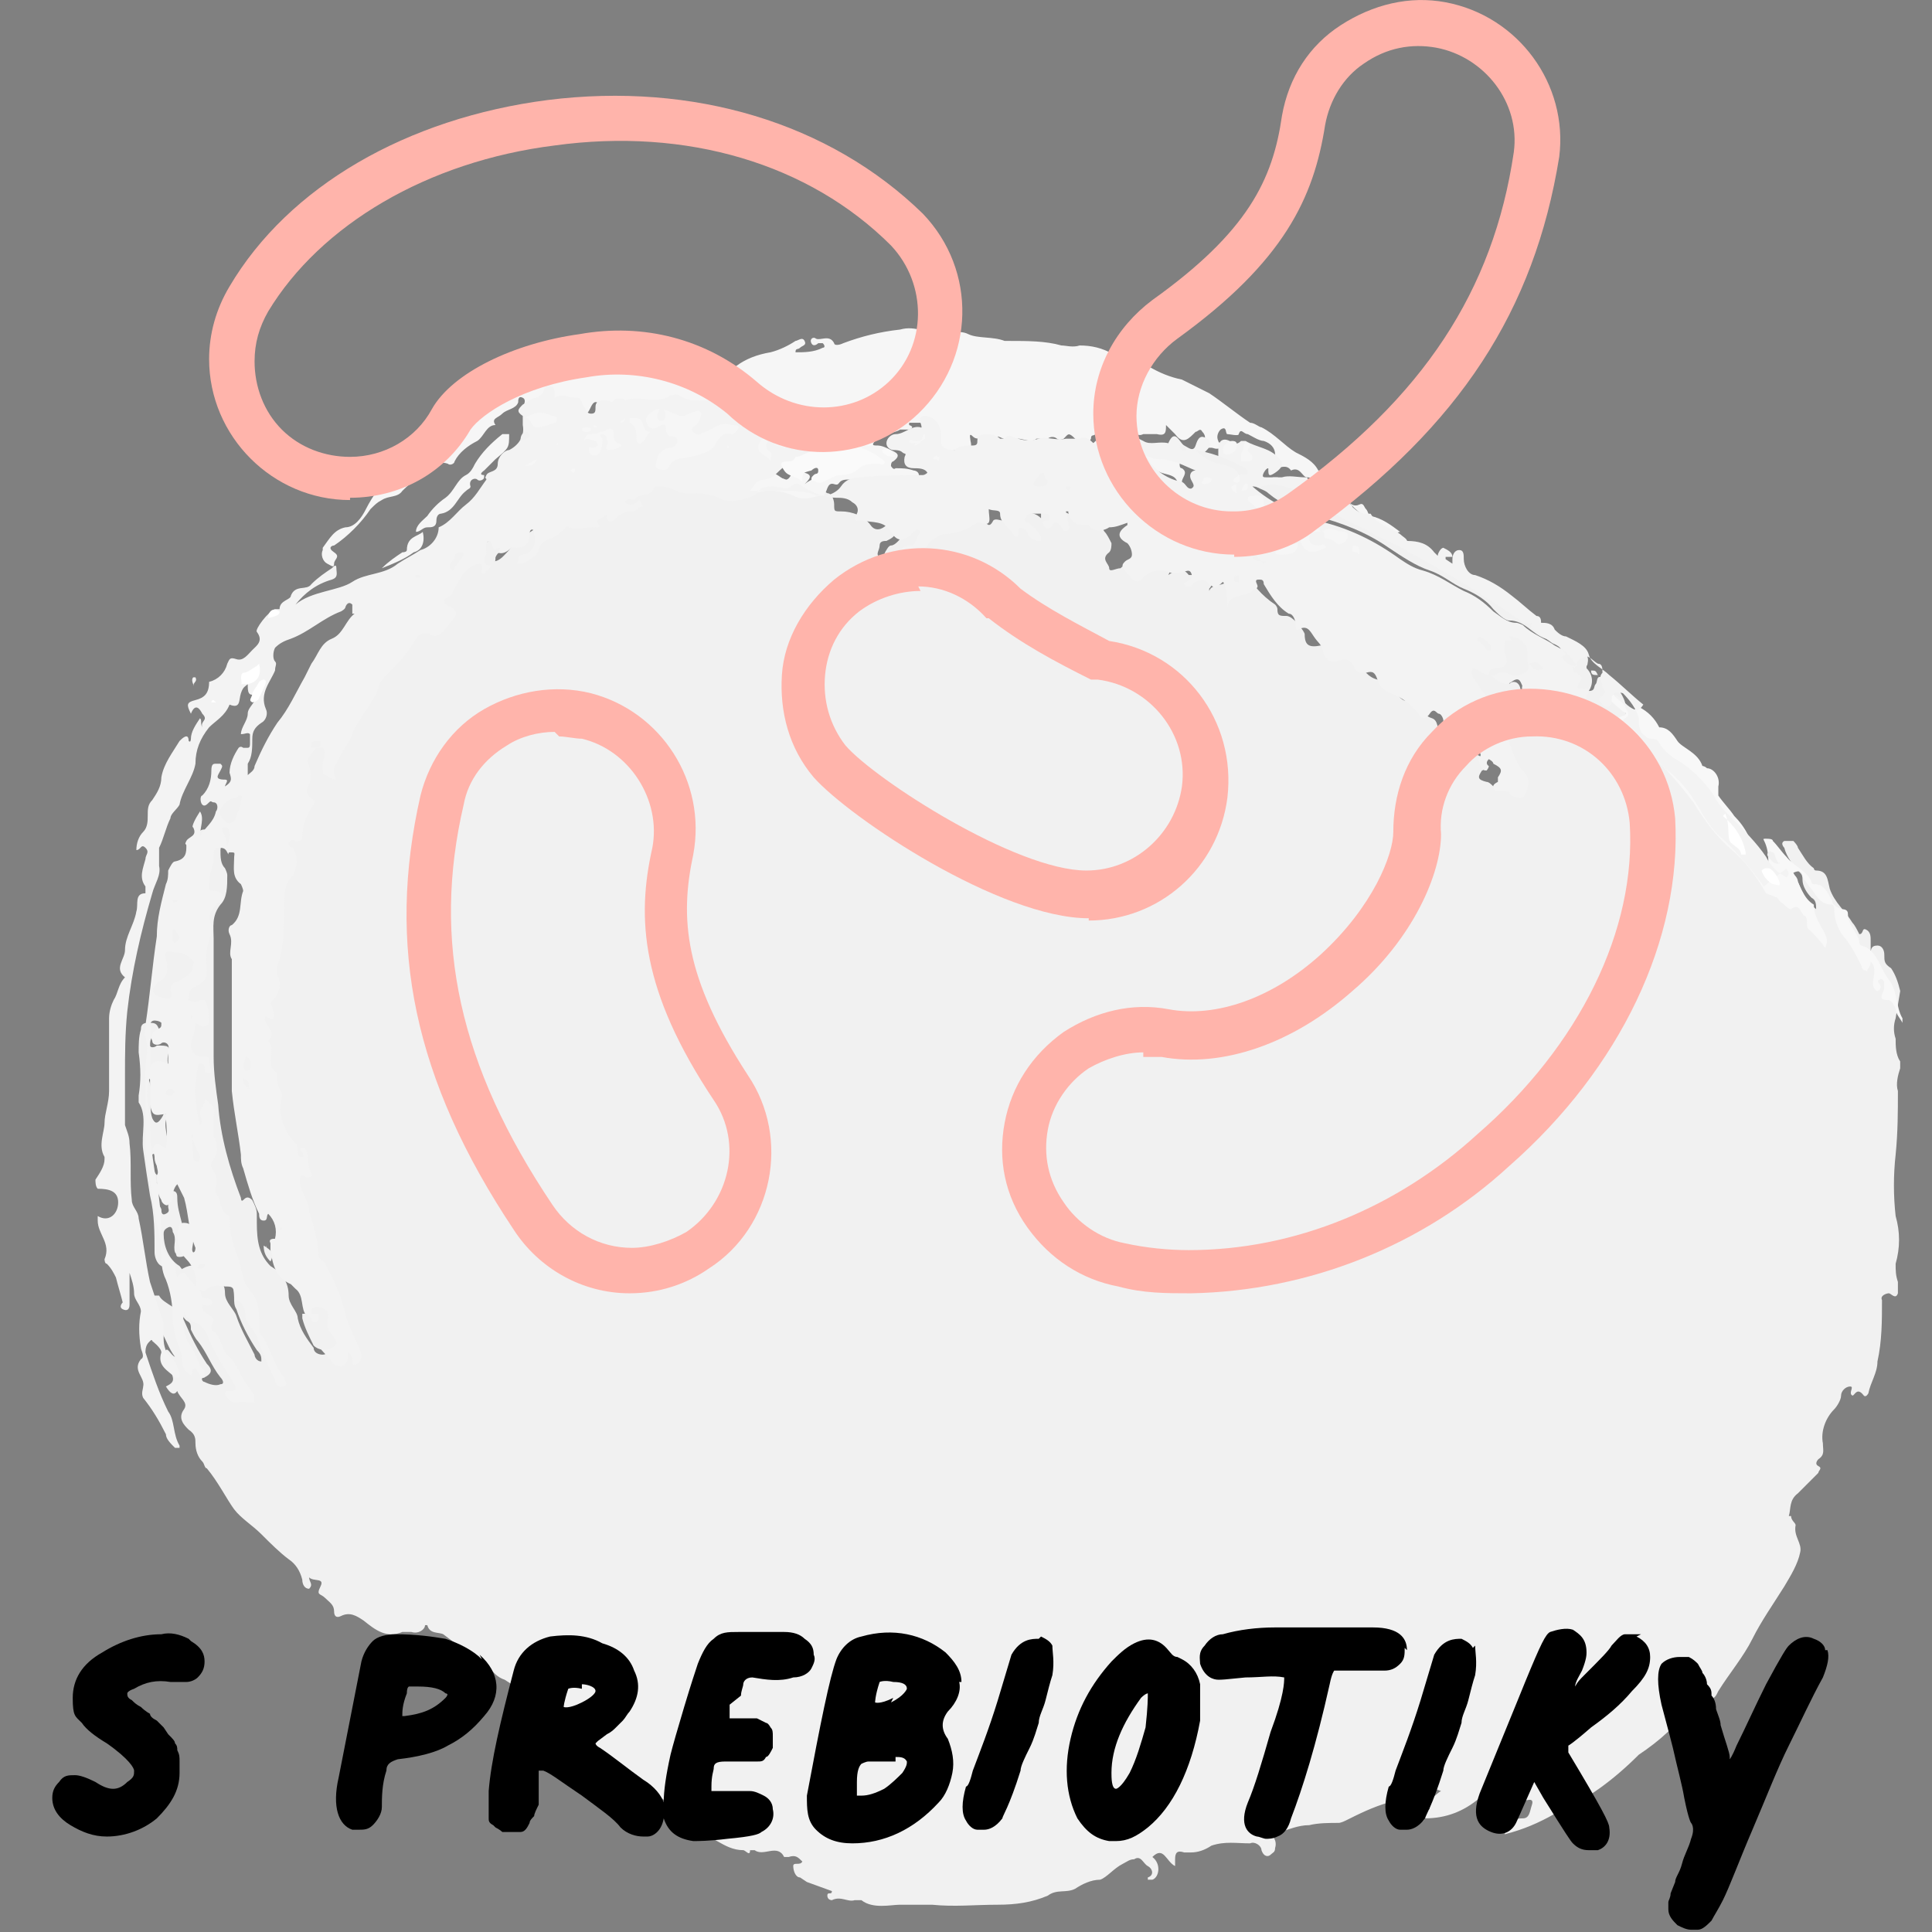 <?xml version="1.0" encoding="UTF-8"?>
<svg xmlns="http://www.w3.org/2000/svg" version="1.1" viewBox="0 0 85 85">
  <rect x="0" y="0" width="85" height="85" fill="#808080" stroke="none"/>
  <defs>
    <style>
      .cls-1 {
        fill: #ffb4ab;
      }

      .cls-1, .cls-2, .cls-3, .cls-4, .cls-5, .cls-6, .cls-7, .cls-8 {
        stroke-width: 0px;
      }

      .cls-2 {
        fill: #000;
      }

      .cls-3 {
        fill: #f6f6f6;
      }

      .cls-4 {
        fill: #fafafa;
      }

      .cls-5 {
        fill: #f1f1f1;
      }

      .cls-6 {
        fill: #f3f3f3;
      }

      .cls-7 {
        fill: #fff;
      }

      .cls-8 {
        fill: #f8f8f8;
      }
    </style>
  </defs>
  <!-- Generator: Adobe Illustrator 28.6.0, SVG Export Plug-In . SVG Version: 1.0.2 Build 62)  -->
  <g>
    <g id="Vrstva_1">
      <path class="cls-5" d="M83.4,44.8c-.1.3-.1.6,0,.9,0,.3,0,.7.2,1,0,0,0,.2,0,.3-.1.3-.2.7-.1,1,0,.9,0,1.8-.1,2.8-.1.9-.1,1.8,0,2.7.2.7.2,1.4,0,2.1,0,.3,0,.5.1.8,0,.2,0,.4,0,.5-.1.3-.3,0-.4,0s-.4.1-.3.3c0,.9,0,1.8-.2,2.7,0,.5-.3.9-.4,1.4,0,0-.1.2-.2.1-.3-.4-.4,0-.5,0-.2-.1.1-.4-.1-.4-.2,0-.4.2-.4.4,0,.2-.2.5-.3.6-.4.4-.6,1-.5,1.5,0,.3.1.5-.2.7,0,0-.2.2,0,.3s0,.2,0,.3c-.3.3-.6.6-.9.9-.4.3-.3.7-.4,1h.1c0,.2.2.3.2.4-.1.5.3.8.2,1.2-.1.5-.4,1-.7,1.5-.5.8-1,1.5-1.4,2.3s-1,1.5-1.5,2.3c-.1.2-.2.5-.6.2-.2-.2-.4.2-.6.4-.6.9-1.4,1.6-2.3,2.2-1.1,1.1-2.3,2-3.7,2.6-.7.4-1.4.7-2.2.9.1-.5.3-.7.8-.7.3,0,.3-.3.4-.6s-.2-.2-.2-.2-.2,0-.2,0c0,.3-.3.2-.4.1s-.3-.4-.5-.2h0c-.4-.5-.5-.5-1,0-.7.6-1.5.9-2.4.9-.1.2-.4.3-.6.2-.1,0-.2,0-.3-.1s-.3,0-.3-.2c0-.2.2-.3.4-.3,0,0,0,0,0,0,.3,0,.6,0,1,0,0-.2-.2-.4,0-.5.2,0,.3-.2.5-.3-.3-.1-.6-.3-.9,0s-.5.1-.6.5c0,.1-.2.1-.3,0-.1,0-.3,0-.5,0-.7.2-1.3.5-1.9.8,0,0-.2.1-.3.1-.4,0-.9,0-1.3.1-.5,0-.9.2-1.3.3-.1,0-.3,0-.5.1.2,0,.4.3.3.6,0,.2-.1.2-.2.3s-.3.1-.4-.2c0-.2-.3-.4-.5-.3,0,0,0,0,0,0-.6,0-1.1-.1-1.7.1-.3.2-.6.3-.9.3,0,0-.2,0-.3,0-.3-.1-.4,0-.4.3,0,0,0,0,0,0v.3c-.4-.2-.5-.9-1-.4.4.3.3.9,0,1h-.2s0-.1,0-.1c0,0,0,0,0,0,.3-.1.2-.4,0-.5s-.3-.5-.6-.3c-.2,0-.3.1-.5.2-.4.2-.7.6-1,.7-.4,0-.8.2-1.1.4-.4.2-.8,0-1.2.3-.7.3-1.4.4-2.2.4-1,0-1.9.1-2.9,0-.5,0-1,0-1.4,0s-1.2.2-1.7-.2c0,0-.2,0-.3,0-.3.1-.6-.2-1,0,0,0-.2,0-.2-.2s.2,0,.2-.2l-1.1-.4-.3-.2c-.2,0-.3-.3-.3-.5,0-.2.3,0,.4-.2-.2-.2-.3-.3-.6-.2,0,0-.1,0-.2,0-.3-.6-.9,0-1.3-.3,0,0-.2,0-.2,0,0,.3-.2,0-.3,0-.9,0-1.4-.8-2.3-.8,0,0-.2-.1-.3-.1,0,0,0-.1,0-.2,0,0,0,0,0,0,0,0,0,0,.2,0,.2,0,.4.2.6.3,0,0,.2.1.3,0,0,0,0-.2,0-.3,0-.2-.2-.3-.5-.3-.5,0-.9-.2-1.2-.5-.5-.7-1.3-.7-2-1.1-.5-.4-1.1-.7-1.6-.9-.2,0-.3-.2-.4-.4-.1-.4-.5-.5-.7-.8-.2-.3-.6-.6-.9-.7-.1,0-.2-.2-.1-.3.4-.3,0-.3-.2-.4-.5-.3-.9-.7-1.4-1-.3-.1-.5-.3-.7-.6-.2-.3-.5-.3-.8-.5-.4-.3-.8-.6-1.2-.9-.2-.1-.6,0-.7-.4,0,0-.1,0-.1,0,0,.2-.3.4-.6.3,0,0,0,0-.1,0,0,0-.2,0-.3,0-.7.3-1.2-.1-1.7-.5-.3-.2-.6-.4-1-.2-.2.1-.3,0-.3-.2,0-.3-.2-.4-.4-.6s-.4-.1-.2-.5-.3-.2-.5-.4c0,.2.2.3,0,.5-.2,0-.3-.2-.3-.4-.1-.4-.3-.7-.6-.9-.4-.3-.8-.7-1.2-1.1-.4-.4-.9-.7-1.2-1.1s-.7-1.2-1.2-1.8c-.1,0-.1-.2-.2-.3-.2-.2-.3-.5-.3-.8,0-.2,0-.4-.3-.6-.2-.2-.5-.5-.2-.9.2-.3-.2-.5-.3-.8q-.2.3-.5-.2c.4-.2.4-.3.1-.9,0-.1-.2-.2-.2-.3s0-.3.1-.4.2.2.4.3c-.3-.4-.4-.8-.6-1.1s-.3-.9-.3-1.4c0,0,0-.1,0-.2,0,0,.1,0,.2,0,.1.2.3.3.6.5.2.2.4.4.5.6.3.7.6,1.3,1,1.9.2.2.3.4-.1.6-.2,0-.1.2,0,.2.2.1.5.2.7.1.2,0,.1-.2,0-.3-.4-.5-.6-1.1-1-1.6-.1-.1-.2-.3-.3-.5,0-.2,0-.3-.2-.4-.2-.2-.3-.4-.2-.7,0-.2,0-.3-.2-.4s-.2-.2-.1-.4.2,0,.4-.1c-.2,0-.4-.2-.3-.4,0,0,0,0,0-.1.3-.3.7-.4,1.1-.3.2,0,.4,0,.5.3,0,.1,0,.2.2.3.2.1.3.3.3.6,0,.4.4.7.5,1,.2.6.5,1.1.8,1.7,0,.1.1.3.3.3,0-.2,0-.3-.2-.5-.4-.6-.7-1.2-.9-1.8-.2-.3,0-.7-.2-1.1,0-.2-.1-.3-.2-.5-.3-.3-.5-.7-.5-1.1,0-.4-.3-.7-.3-1-.2-.7-.4-1.3-.6-2-.2-.6-.3-1.2-.2-1.8,0-.2,0-.4,0-.6-.1-.4-.2-.8,0-1.1,0,0,0-.2,0-.3,0,0-.1-.1-.2,0s-.1,0-.1.2,0,.3,0,.5,0,.2-.2.2-.2,0-.2-.2c-.2-.8-.3-1.6,0-2.4,0-.3.3-.3.5,0,0-.2-.1-.2-.2-.2-.3-.1-.5-.4-.5-.7,0-.3.2-.6.2-.9,0-.2.1-.2.3-.1.3,0,.3-.1.3-.4s0-.6-.5-.6c-.2,0-.3-.2-.4-.4,0-.2,0-.4.3-.5.6-.2.5-.5.5-1,0-.4,0-.8.1-1.2,0-.2,0-.3,0-.5-.1-.3,0-.7.3-.9.2-.2.4-.3,0-.4-.2,0-.2-.2-.2-.4,0-.5.2-.9.3-1.4,0-.3.3-.4.5-.2.2.1.6.3.5.8,0,.3,0,.6.2.8,0,0,.1.2.1.3,0,.5,0,1-.3,1.3-.4.5-.3,1-.3,1.5,0,.2,0,.4,0,.7,0,0,0,.2,0,.2,0,1.5,0,2.9,0,4.3,0,.7.1,1.4.2,2.1.1,1.4.5,2.8,1,4.1,0,0,0,.2.1.1s.2-.2.4,0c.1.2.2.4.2.6,0,.1,0,.3,0,.4h0c0,.8.1,1.4.6,1.9.5.3.8.7.8,1.3,0,.4.4.7.4,1,.1.5.4.9.7,1.3,0,.2.2.3.4.3s.3-.2.3-.3,0-.2.2-.2c.1,0,.2,0,.2.2,0,0,0,.2.2.2.1-.1,0-.3,0-.4,0-.2-.1-.4-.2-.6-.5-.8-.5-1.8-1-2.6,0,0-.1-.2-.2-.3-.2-.3-.3-.6-.4-1-.1-.7-.3-1.5-.5-2.2,0-.2-.1-.4-.2-.6,0-.3,0-.6.4-.5-.2-.2-.2-.5-.1-.8h0c-.1.4-.3.4-.5,0-.1-.2-.2-.3-.4-.5-.4-.6-.5-1.2-.5-1.9,0-.4,0-.8-.3-1.1-.2-.2-.2-.4-.2-.6,0-.4-.2-.7,0-1.1,0-.1-.1-.3-.2-.4s-.2-.4.1-.5c0,0,.1,0,0,0-.2-.4.2-.7.3-1,0,0,0-.1,0-.2-.3-.8.2-1.6,0-2.5,0-.5,0-1,0-1.4,0-.3,0-.5.3-.7.4-.4.4-.9.1-1.4-.2-.3,0-.4.2-.4.2,0,.3-.1.3-.3,0-.4.2-.8.4-1.1,0-.1,0-.2,0-.2-.2-.2-.3-.5-.2-.8,0-.2,0-.4,0-.7-.2-.4,0-.7.3-.9,0-.1.2-.2.4-.1.1,0,.2.2.2.4,0,.2,0,.3,0,.5,0,.1,0,.3,0,.3,0,0,0,0,0,0,0-.4.2-.8.5-1.1.2-.3.3-.6.5-.9.4-.5.8-1.1,1-1.8,0-.2.2-.4.4-.6.5-.4.9-1,1.3-1.5.1-.3.4-.4.7-.3.4,0,.8-.3,1-.7,0-.2-.1-.2-.2-.3-.3-.3-.3-.4,0-.7s.4-.7.7-1c0-.1.2-.3.4-.3.2,0,.4-.1.6.1s.1.2.2,0,.2-.2,0-.3c-.3-.2-.2-.4-.2-.7,0-.1.1-.2.2-.2.1,0,.2,0,.2.2.2.4.4.4.7.1,0,0,.2,0,.3-.1.2,0,.4-.2.5-.5,0-.1,0-.3.2-.3s.2.2.2.3c.1.4,0,.8-.4,1-.1,0-.2.2-.3.4.3,0,.5-.3.7-.5.2-.3.4-.4.7-.6.4-.4,1-.6,1.6-.6.2,0,.3,0,.3-.2.1-.3.3-.3.6-.1,0,0,.1.1.2,0,.3-.3.7-.3,1-.5h0c0,0-.4,0-.4-.2s.2-.2.3-.3c.3-.2.7-.1,1-.5s.6,0,.8,0c.4,0,.7.2,1.1.2.4.1.9.1,1.3.2.5.1,1,0,1.3-.4.2-.2.4-.3.7-.2.3,0,.7,0,1,0,.3,0,.6,0,.8.2.2.2.4.2.6.2.4,0,.8.1,1.1.3.2,0,.3.3.3.5,0,.3,0,.3.3.3.5,0,1,.2,1.3.6.2.3.5.2.7,0s.2-.2.4-.1,0,.3,0,.4c0,.2-.2.3-.4.4-.1,0-.3,0-.3.2s-.2.4,0,.5.2-.2.3-.3c0,0,.1-.2.2-.2.2,0,.4-.3.6-.5.2-.3.6-.5.9-.5.6,0,1-.5,1.5-.4,0,0,.1,0,.1-.2s0-.3.2-.3.4,0,.5.3c0,.2,0,.3.2.4.2.2.3.5.5.1.1-.1.3,0,.4,0s.2.3.5.3c0-.2-.2-.4-.4-.5-.1,0-.3-.2-.2-.4,0-.2.2-.3.4-.3h.3c.1,0,.4,0,.5.1s-.1.3-.2.5c.3-.1.6,0,.8.2,0-.2,0-.4,0-.5,0-.1,0-.2.1-.3,0,0,.2,0,.2.1,0,0,0,0,0,0,0,.5.6.3.9.5.3.2.7.2,1,0,0,0,.2,0,.3,0,.2,0,.4-.1.5,0s0,.3-.2.4c-.1.1-.1.3,0,.4.1.1.2.3.3.5,0,.1,0,.3-.1.4-.4.3,0,.5,0,.7s.3,0,.5,0c.3-.3.7-.3,1.1-.2.2,0,.4,0,.6,0,.2,0,.4-.1.5,0s0,.3-.1.5c.3-.2.6-.4.9,0,0,0,.2,0,.3,0,0,0,0,0,0,0,.2-.2.3-.2.5,0s.3.4.1.6c0,0,0,0,0,.1.1-.3.5-.2.8-.4s.3-.2.3-.4.3-.3.5,0c.3.5.7,1,1.3,1.4,0,0,.1.1.1.2,0,.3.1.3.4.3s.8.7.8.8c0,.5.2.6.7.5.3,0,.6,0,.7.3.1.2.3.3.5.2.2,0,.4,0,.5.3.2.3.4.6.8.7.3.2.7.4.9.7.2.2.3.3.6.2.2-.1.5,0,.6.2,0,0,0,.1,0,.2,0,.2,0,.3.3.4s.2.5.4.7.2.5.6.3c.2-.1.4,0,.4.2,0,.2,0,.3.1.5,0-.2,0-.4.3-.2s.6.2.5.6c0,0,0,.2-.1.2-.2.3-.2.4.2.5.1,0,.2.1.3.2.3.3.5.2.6-.2,0-.2,0-.4-.1-.6-.2-.2-.3-.5-.4-.8-.3-.8-.6-1.6-1.1-2.3-.2-.4-.5-.8-.8-1.2,0-.1-.2-.3,0-.4s.3,0,.4,0,.5.3.8.4c.2.1.4.1.6,0,.3,0,.6.1.7.4,0,0,0,0,0,0v.2c.3.3.5.5.9.8,0,0,.2,0,.3,0,0,0,0,0,0,0,0-.1,0-.2-.1-.2s-.3-.1-.4-.2c-.1,0-.2-.2-.1-.4,0-.2.2,0,.3,0,.4.1.9.3,1.2.6.3.2.4-.2.5-.4s0-.2-.1-.3-.1,0-.1-.1c0-.4-.3-.7-.3-1s.2-.4.4-.5c.2,0,.4,0,.5,0,.3.2.6.5.4.9,0,0,0,0,0,.1.3.3.3.7.1,1,.3,0,.2-.2.3-.3s0-.4.3-.3.5,0,.6.3.5.7.4,1.1c0,.3.2.6.5.6.2,0,.4.2.5.4,0,.1.2.2.3.3.9.7,1.8,1.5,2.4,2.5.8,1,1.7,1.9,2.5,2.9,0,0,.1,0,.2.1.3.2.4.5.8.4.2,0,.4.2.4.4.2.5.4.9.8,1.2,0-.2,0-.4-.2-.5-.2-.2-.4-.5-.4-.8,0-.1,0-.2-.1-.3-.3-.3-.6-.7-.7-1.1,0,0-.2-.2,0-.3.1,0,.3,0,.4,0,0,0,.2.2.2.3.2.3.4.7.7.9,0,0,0,.1.1.1.5,0,.5.4.6.8.2.6.7,1,1,1.5.1.1.2.3.3.5.2,0,.1-.3.3-.2.2.1.2.3.2.5,0,.2,0,.4,0,.6,0-.2,0-.4.3-.4.2,0,.3.2.3.4,0,0,0,0,0,0,0,.3,0,.4.3.6.2.3.3.6.4,1Z"/>
      <path class="cls-3" d="M61.6,23.4c-.4-.3-.8-.6-1.3-.7-.1,0-.1-.2-.2-.3s-.1-.3-.3-.2-.4,0-.5-.2c-.1-.2-.3-.3-.5-.3-.2,0-.3-.1-.5-.3-.2-.2-.5-.4-.8-.4-.2,0-.3-.5-.7-.3-.2-.3-.5-.1-.7-.1-.3,0-.6,0-.9,0,0-.3.1-.5.3-.7,0,0,.1-.2.2-.1s0,.2,0,.3c0,0,0,.1,0,.2.2-.1.5,0,.4-.3,0-.3-.2-.5-.5-.6-.2,0-.5-.2-.7-.3-.2,0-.3-.3-.4,0,0,.1-.4,0-.5,0s0-.4-.3-.2c-.1.1-.2.3-.1.5,0,.1.3.2.1.3s-.3,0-.4,0c0,0-.2,0-.3,0-.1,0-.2,0-.3-.2s.1,0,.2-.1c.1,0,.2-.2,0-.4,0,0,0,0,0,0-.1-.2-.2,0-.3,0,0,0,0,0-.1.1-.3.3-.5.4-.8,0l-.4-.4c0,.3,0,.5-.4.4-.2,0-.4,0-.6,0-.2.1-.3,0-.4-.1-.3-.3-.7-.3-1,0,.4,0,.6.4.9.5.4.2.9.3,1.4.4.4,0,.7.4,1.1.4,0,0,.1,0,0,.1s-.1.1-.2,0-.2-.1-.2,0,0,.2.1.2c.3.2,0,.4,0,.6s-.1,0-.2,0c-.1-.3-.4-.3-.7-.4-.5-.2-.9-.5-1.1-.9-.3-.4-.5-.5-.9-.2-.1,0-.3.2-.5,0,0,0-.2,0-.3,0-.1,0-.3.1-.3,0s.1-.2.2-.3c0,0,.1,0,.2-.1.1,0,0-.1,0-.2s-.1-.1-.2,0-.2,0-.2.2c-.2.4-.4.3-.7,0s-.3-.2-.5,0c0,0-.2.1-.3,0,0,0,0,0,0,0-.1-.1-.3-.1-.4,0-.1.1-.3,0-.4,0,0,0,0,0,0,0h-.1c-.2.2-.6,0-.8,0-.4.2-.6,0-.9-.1,0,.4-.2.6-.5.2-.2-.2-.4,0-.6-.2s-.1.1-.1.2c.1.4-.1.4-.4.4-.3,0-.5,0-.7.2-.4,0-.7,0-1-.3,0-.1,0-.2.1-.3.2-.3,0-.7-.2-.8,0,0-.2,0-.3,0,0,0-.1,0-.2,0,0,0,0,.1,0,.1.3.1,0,.2,0,.2-.1,0-.3,0-.4,0-.3.2-.7.1-1,.4s-.2.3,0,.3.4.1.6.2.5.2.1.5c0,0-.1,0-.1.2,0,0,.1.2.2.1.3,0,.5,0,.8.1.1,0,.3.1.2.3s-.2.2-.3.1c-.5,0-1,0-1.5,0-.4,0-.8,0-1.3,0s-.3.3-.6.2-.3.3-.4.4,0,.1,0,.1c-.5,0-.9.3-1.4,0-.5-.2-1.1-.3-1.7-.1-.4,0-.7,0-1.1,0-.2,0-.2,0,0-.3.2-.3.6-.5.9-.6.2-.1.5-.3.6-.5.2-.3.6-.3.9-.1,0,.2-.1.2-.3.3s-.2.3,0,.4.4.4.6,0c0-.2.4-.2.6-.1.4.1.2.3,0,.5.6-.5,1.5-.3,2.1-.8.2-.2.5,0,.8-.2-.6-.4-1.3-.7-2-.7,0-.1,0-.2-.1-.3-.2-.1-.5-.2,0-.4,0,0,0-.2,0-.2-.5,0-.8-.3-1.3-.3-.1,0-.3,0-.3.1s.1.2.3.2.3,0,.5,0,.3,0,.2.2c0,.1-.2.2-.3.2-.2,0-.4,0-.6-.1-.2-.1-.3-.1-.5,0-.3.1-.6-.2-.9-.2-.7,0-1.5-.3-2.2-.4-.2,0-.3,0-.3-.3s-.2-.3-.3-.3c-.4.2-.8-.2-1.1,0,0,0-.1,0-.2,0-.3-.4-.6,0-.9,0,0,0,0,.2-.2.1-.4-.2-.8-.2-1.2,0-.2,0-.3,0-.5-.1-.2-.2-.3-.1-.4.1s-.2.5-.4,0c0,0-.1,0-.1,0,0,.3-.4,0-.3.3s-.1.3-.3.4c-.1,0-.3,0-.4,0,0,0,0,0,0,0,0-.1-.1-.2-.1-.4s-.1-.3-.3-.2-.3.2-.5,0-.2,0-.4.1-.2,0-.2,0,0-.2,0-.2.2-.3,0-.4-.2.1-.2.2c-.1.3-.5.3-.7.5s-.5.2-.3.5c-.4,0-.5.5-.8.7-.4.2-.8.5-1,.9,0,.1-.2.2-.3.1,0,0,0,0,0,0-.3-.1-.5,0-.7.2-.5.3-.9.6-1.3,1-.2.3-.6.2-.9.4-.2.1-.3.2-.5.4-.4.6-1,1.2-1.6,1.6-.1,0-.3.1,0,.3s0,.3,0,.5-.1.1-.3,0c-.2-.1-.3-.4-.2-.6,0,0,0,0,0-.1.3-.4.5-.8,1-.9.4,0,.7-.4.9-.8.3-.6.7-1.1,1.1-1.6.2-.2.3-.4.4-.6.2-.4.6-.5.9-.7s.6-.3.7-.6c.1-.3.4-.5.7-.4.1,0,.3,0,.4,0,.5-.4,1.1-.6,1.7-.8.2,0,.4-.3.7-.4.2-.1.5-.2.7-.2.2,0,.3-.4.7-.2,0,0,.4-.2.5-.4s.5-.2.2-.5c0,0,0,0,0-.1,0,0,0,0,0,0,.1,0,.2,0,.3,0,0,0,0,.2.1.3.2-.3.5-.5.9-.4.4,0,.7,0,1.1-.2.6,0,1.1,0,1.7-.1.2,0,.4.4.3.5s-.2.2-.2.4c.3-.2.7,0,1.1-.3.3,0,.6,0,.8.1.5.2,1,.2,1.5-.1.4-.3.9-.5,1.5-.6.4-.1.8-.3,1.1-.5.1,0,.3-.2.4,0s-.1.2-.2.3-.2,0-.2.2c.4,0,.8,0,1.2-.2.1,0,.1-.1,0-.2,0,0-.2,0-.2,0,0,0,0,0,0,0,0,0-.2.2-.3,0s.1-.3.2-.2c.2.1.6-.2.8.2,0,.1.2.1.4,0,.8-.3,1.6-.5,2.5-.6.7-.2,1.2.2,1.8.2.4,0,.8-.2,1.2,0s1.1.1,1.6.3c0,0,.1,0,.2,0,.8,0,1.6,0,2.3.2.2,0,.5.1.8,0,.5,0,1,.1,1.5.4.5.4,1.1.2,1.5.5.5.3,1,.5,1.5.6.4.2.8.4,1.2.6.6.4,1.2.9,1.8,1.3.2,0,.4.2.5.2.6.3,1,.8,1.5,1.1.4.2.8.4,1,.8,0,0,0,0,0,0,.8,0,.8.6,1.1,1.1.3.4.7.8,1.1,1,.6.2.7.4.5.8Z"/>
      <path class="cls-8" d="M77.7,39.3c-.4-.7-.9-1.4-1.5-1.9-.7-.6-1.2-1.3-1.7-2.1-.6-.8-1.2-1.5-1.9-2.1-.1-.1-.2-.3-.3-.4-.1-.5-.5-.7-.9-.9s-.3-.3,0-.4,0-.2,0-.2l-.7-.6c0,0-.2-.1-.1-.2s.2,0,.3,0c.3.2.5.4.7.6.2.1.4.2.5,0,.4.2.7.5.9.9h0c.4,0,.6.3.8.6s.9.5,1.1,1.1c0,0,.1,0,.2.1.3,0,.6.4.5.8,0,0,0,0,0,.1,0,0,0,.2,0,.3.2.3.5.6.7.9.5.5.8,1.1.9,1.8,0,.2.2.4.4.5s.2,0,.2-.2,0-.5-.1-.8-.2-.3,0-.3c.1,0,.3,0,.3.1.2.2.4.5.6.7.3.4.9.6,1.1,1.1,0,0,0,.1.1.1.5,0,.6.4.8.7,0,.2.2.3.4.4.1,0,.3,0,.3.2,0,.5.4.8.5,1.2,0,0,0,.2.1.2.7.2.8,1,1.2,1.5s.3,1.2.6,1.7c0,0,0,.1,0,.2-.1-.2-.3-.4-.3-.6,0-.1-.2-.4-.3-.4-.5,0-.3-.2-.2-.5v-.3c0,0-.1-.2-.2-.1-.1,0-.1.1,0,.2s0,.3-.1.3-.2-.2-.2-.3c0-.3.2-.7-.1-1,0,0,0,.2-.1.3s0,.2-.1.1c0,0-.2,0-.2-.2-.2-.4-.4-.8-.7-1.2-.3-.3-.5-.8-.5-1.3,0,0,0-.2-.1-.2-.6,0-.7-.5-1-.8-.1-.2-.3-.3-.3-.5,0-.2-.2-.2-.4-.1.3.5.4,1.1.9,1.4,0,.5.3.9.5,1.3.1.2.1.4,0,.6-.2-.3-.5-.6-.7-.8-.2-.1,0-.5-.2-.6s-.2-.6-.6-.3c-.1,0-.2-.1-.3-.2s-.2-.1-.3-.3Z"/>
      <path class="cls-3" d="M22.4,19.1c0,.6,0,.6-.6,1.1-.2.2-.3.3-.5.5,0,0-.3.2,0,.2,0,0,0,0,0,.1s-.2.2-.3.1-.4,0-.3.3c0,.1-.1.1-.2.2-.4.3-.5.9-1.1,1-.1,0-.2.1-.2.3,0,.3-.2.3-.4.3s-.3.2-.5.2c0-.3.3-.5.5-.7.2-.3.5-.6.8-.8.4-.3.5-.8.9-1,.2-.1.3-.3.4-.5.3-.5.7-.9,1.2-1.3Z"/>
      <path class="cls-3" d="M18.6,23.4c.1.4,0,.8-.4.9-.4.3-.9.5-1.4.7.3-.3.6-.5.9-.7,0,0,.2,0,.2-.1,0-.6.5-.6.7-.8Z"/>
      <path class="cls-6" d="M8.5,30.1c0,0-.1-.2,0-.3,0,0,0,0,0,0,0,0,0,0,.1,0,.1.2-.1.2-.1.4h0Z"/>
      <path class="cls-5" d="M8.4,56.8c-.2,0-.4,0-.5-.3s0-.2-.2-.1,0,.2,0,.3c0,0,0,.2,0,.2,0,0,0,0,0,0-.2-.2-.3-.4-.3-.7,0-.2,0-.4-.3-.5-.2-.1-.3-.4-.3-.6,0-.8,0-1.7-.2-2.5-.1-.6-.2-1.3-.3-2s.2-1.5-.2-2.1c0,0,0-.2,0-.3.1-.6.1-1.2,0-1.9,0-.3,0-.7.1-1,0-.1,0-.3.3-.3s.4,0,.5.3,0,.3-.2.3-.2.3-.2.4.2.1.3,0c.5,0,.6,0,.5.4s.1.6,0,1c-.4-.5-.8-.4-.9,0h0c.3.6,0,1.2.2,1.8.1.2.2.3.4,0s0-.2.2-.2,0,.2,0,.3c-.1.4.2.9,0,1.3h0c0,.2.2.3.1.4s-.3,0-.4-.1-.2-.2-.3-.1,0,.2,0,.3,0,.4.2.6c0,0,0,.2,0,.3-.2.4,0,.8.2,1.2,0,.1,0,.3.2.2s.1-.2.1-.3c0-.1,0-.3,0-.4,0-.1,0-.3.2-.3s.2.2.2.3c0,.4.1.7.2,1.1,0,.2,0,.5.2.7.1.2.1.4,0,.6,0,.1-.1.2-.3.2-.2,0-.1-.1-.2-.2-.1-.3.1-.6-.1-.9,0,0,0-.3-.2-.2s-.2.2-.2.3c0,.5.2,1.1.7,1.4.4.5.4.6.2,1.1Z"/>
      <path class="cls-5" d="M67.6,27.2c.2.4.6.7,1,.8.5.3.9.7,1.2,1.1,0,0,.1.1,0,.2s-.1,0-.2,0c-.3-.2-.7-.3-.9-.7-.1-.2-.4-.4-.7-.5-.6-.2-.9-.8-1.6-.8-.2,0-.5-.3-.7-.5-.3-.4-.8-.7-1.3-.9-.5-.2-.9-.6-1.5-.8-.6-.2-1.2-.6-1.8-1-1-.7-2.1-1.1-3.2-1.4-.8-.2-1.5-.5-2.1-1-.2-.2-.6-.2-.7-.5,0,0-.2-.1,0-.2s.2,0,.2,0c.2.2.5.2.7,0h.2c.8.2,1.6.5,2.2,1,.4.3.8.5,1.2.6.4.2.7.4,1.1.6.8.4,1.7.8,2.5,1.3s1.7,1,2.5,1.5c.5.5,1.2.9,1.8,1.2h0Z"/>
      <polygon class="cls-6" points="8.5 30.1 8.5 30.1 8.5 30.1 8.5 30.1"/>
      <path class="cls-6" d="M77.6,39c-.5-.7-1.1-1.4-1.7-2-.4-.3-.7-.7-1-1.2-.4-.7-.8-1.3-1.4-1.8-.4-.3-.7-.6-1-1-.2-.5-.6-.9-1-1.2,0,0-.2-.1,0-.2.3-.2,0-.4,0-.5s-.3-.3-.5-.5c.3,0,.4.3.7.5s.4.2.6-.1c-.5-.4-1-.9-1.5-1.3-.3-.3-.8-.5-.9-.9s-.6-.6-1-.8c-.2,0-.4-.2-.5-.3-.1-.3-.4-.3-.6-.3,0-.1,0-.3-.2-.3-.4-.3-.7-.6-1.1-.9-.5-.4-1-.7-1.6-.9-.3,0-.5-.4-.5-.7,0-.2,0-.4-.2-.4s-.3.2-.3.4,0,.1,0,.2l-.3-.2s0,0,0-.1c0,0,0,0,.1,0s.3,0,.2,0c0-.2-.2-.3-.4-.4,0,0-.1,0-.2.2s0,.2,0,.2-.1-.1-.2-.2c-.3-.4-.7-.5-1.2-.5,0-.1-.2-.2-.3-.3-.4-.3-1-.4-1.3-.9,0,0-.1,0-.2,0-.2,0-.4-.1-.6-.3,0-.1-.2-.2-.4-.2-.3,0-.5-.2-.7-.4-.3-.3-.7-.3-.9-.7,0,0,0,0-.1,0-.3,0-.7-.1-1,0-.2,0-.5,0-.7,0-.1,0-.2,0-.1-.2,0,0,.1-.2.2-.2,0,.3,0,.4.3.2s.4-.4.2-.6c-.4-.5-1-.5-1.5-.8,0,0-.1,0-.2,0-.2.2-.3.1-.5,0s-.4-.1-.5.2c0,.1,0,.3,0,.5-.2,0-.4,0-.6-.2.2-.2.4-.4.1-.6s-.4,0-.5.3-.3.1-.5,0-.4-.8-.7-.1c-.4-.1-.8.1-1.1-.1-.2-.1-.4-.2-.6-.3-.2,0-.4,0-.4.2-.1.2.1.2.2.3.1.1.3.2.5.3.3.1.7.3,1,.3.6,0,1.1.3,1.6.5-.2,0-.3.2-.2.4s.2.3,0,.4c-.2,0-.2-.2-.4-.3-.6-.1-1.2-.5-1.5-1-.2-.3-.5-.5-.8-.3-.3.2-.7.2-1.1.1,0,0,0-.1.1-.1s.4-.2.2-.5-.3,0-.5,0c0,0,0,0,0,0-.1.2-.2.2-.4,0-.1-.1-.3-.2-.5-.1-.2,0-.4,0-.6,0-.4.1-.8-.1-1.2,0-.3.1-.6.1-.9,0-.2,0-.4-.3-.6,0,0,0-.2,0-.2,0-.1-.1-.3-.2-.5-.2-.3,0-.5,0-.5.3,0,.1,0,.2-.2.2-.3,0-.6,0-.8.2-.2,0-.5,0-.6-.3,0-.1,0-.2,0-.4,0-.4-.3-.8-.7-.8,0,0,0,0,0,0-.1,0-.3,0-.2.3s0,.2,0,.2c-.4-.1-.7.3-1.1.3-.2,0-.4.2-.4.4,0,.2.2.3.3.3s.3,0,.4.1.2,0,.1.2q-.1.5.4.5c.2,0,.5,0,.6.2,0,0-.1.1-.2.1-.9,0-1.8,0-2.7.1-.4,0-.7.1-.9.4-.2.3-.7.5-1.1.4-.4-.2-.9-.2-1.4-.2-.4,0-.8,0-1.1,0-.2,0-.4,0-.4,0s.2-.3.3-.4c0,0,.2-.1.3-.1.3,0,.5-.2.7-.4.3-.3.7-.4,1.1-.3.1,0,.3,0,.4-.1.5,0,.8-.5,1.3-.6,0,0,0-.2,0-.2-.1-.2-.3-.4,0-.6,0,0,0-.2-.1-.2-.4-.1-.9-.2-1.3-.3-.2,0-.3,0-.3.2s.1.2.3.2c.2,0,.4,0,.5.1-.5,0-.9,0-1.4-.2-.9-.2-1.8-.4-2.6-.5-.2,0-.3-.1-.4-.3-.1-.3-.3-.3-.6-.3-.4,0-.9.1-1.3-.2-.1-.1-.3,0-.4,0-.6.4-1.3,0-2,.2,0,0,0,0,0,0-.1-.1-.4-.1-.5,0,0,0,0,0,0,0,0,.1-.1.1-.3,0-.2,0-.5,0-.5.3,0,0,0,0,0,0,0,.2,0,.3-.2.3s-.2-.2-.3-.3-.1-.4-.3-.4c-.4,0-.7-.2-1,0,0,0,0-.1,0-.2,0-.1,0-.3-.2-.3,0,0,0,0,0,0-.2,0-.2,0-.3.2,0,.1-.2.3-.3.3-.2,0-.4.2-.6.3-.2.2-.3.3,0,.5v.4c.1.5-.2.9-.6,1.1-.2,0-.5.3-.5.6,0,.4-.4.3-.5.5s0,.1,0,.2c-.3.4-.5.8-.9,1.1s-.7.8-1.2,1h0c0,.5-.4.9-.8,1-.3.2-.7.4-1,.6-.6.5-1.4.4-2,.8s-1.8.4-2.5,1h0c.4-.5.9-.9,1.6-1.1.3-.1.2-.3.2-.5s-.1-.1-.2,0c-.3.2-.6.4-.9.7-.2.3-.7,0-.9.5,0,.2-.5.2-.5.6,0,0-.1,0-.2,0-.3.1-.9.9-.8,1,.3.4,0,.6-.2.8s-.4.5-.7.4-.3,0-.4.2c-.1.4-.4.7-.8.8,0,.5-.2.7-.6.8s-.4.2-.2.6c.2-.5.4-.2.5,0,.3.3-.1.3,0,.6-.1-.2,0-.3-.1-.4-.2.3-.4.6-.4.9,0,0,0,.2-.1.1,0,0,0,0,0,0,0-.4-.3-.1-.4,0-.3.5-.7,1-.8,1.6,0,.4-.2.7-.4,1-.2.2-.2.4-.2.7,0,.2,0,.5-.2.7-.2.2-.3.5-.3.8.2,0,.2-.3.4-.1s0,.3,0,.5c-.1.4-.3.8,0,1.2,0,.1,0,.2,0,.3-.5,0-.3.5-.4.8-.1.6-.5,1.1-.5,1.7,0,.4-.5.8,0,1.2,0,0,0,0,0,0-.3.3-.3.7-.5,1-.1.2-.2.5-.2.8,0,.6,0,1.1,0,1.7s0,1,0,1.5-.2,1-.2,1.4-.3,1,0,1.5c0,0,0,0,0,.1,0,.3-.2.6-.4.9,0,.1,0,.3.1.4.5,0,.9.1.9.6,0,.5-.4.9-.9.6,0,0,0,.1,0,.2,0,.6.6,1,.3,1.7,0,0,0,.2.1.2.2.2.3.4.4.6.1.4.2.7.3,1.1,0,0-.2.2,0,.3s.3,0,.3-.2c0-.1,0-.2,0-.4,0-.3,0-.7,0-1,.1.3.2.6.2.9,0,.3.3.5.3.8-.1.5-.1,1,0,1.6,0,.1.2.4,0,.5-.4.5.2.8.1,1.2,0,.1-.1.3,0,.5.4.5.7,1,1,1.6,0,.2.2.4.4.6,0,0,.1,0,.2,0,0,0,0,0,0-.1-.3-.5-.2-1.1-.5-1.5-.4-.8-.7-1.7-1-2.6,0-.3.1-.4.2-.5s.1,0,.1,0,.4.3.4.5c-.2.6.3.8.6,1.1,0,0,.2,0,.2,0,0,0,0-.1,0-.2-.1-.2-.1-.4-.3-.6-.3-.2-.4-.6-.4-.9,0-.2,0-.5,0-.7-.2-.6-.4-1.2-.6-1.8-.2-.9-.3-1.9-.5-2.8,0-.3-.3-.5-.3-.8-.1-.8,0-1.7-.1-2.5,0-.3-.1-.5-.2-.8v-2.2c0-.9,0-1.8.1-2.8.2-1.8.6-3.5,1.1-5.2.1-.4.4-.8.3-1.2,0-.3,0-.6,0-.8.2-.4.3-.9.5-1.3,0-.2.3-.4.4-.6.1-.6.6-1.2.7-1.8,0-.6.2-1.1.6-1.6.3-.3.7-.5.9-1h0c.5.2.4-.2.5-.5s.2-.3.3-.4c0,.3,0,.6.4.4,0,.4-.4.6-.4.9s-.3.6-.3.9c.2,0,.3-.1.4,0,0,.1,0,.3,0,.4,0,.1,0,.2-.1.2s-.2,0-.2,0-.1-.1-.2,0c-.2.3-.4.7-.4,1.1.1.3.1.4-.2.6,0-.1.2-.3,0-.3-.5,0-.3-.2-.2-.4s.1-.2,0-.3c0,0-.1,0-.2,0,0,0,0,0,0,0-.1,0-.2,0-.2.3,0,.4-.1.8-.4,1.1-.1,0-.1.3,0,.4,0,0,0,0,0,0,.1.1.2,0,.3-.1s.1,0,.2,0c.2,0,.2.3.1.4-.1.5-.5.7-.7,1.1,0-.4.2-.8,0-1.1-.2.3-.4.7-.3.7.2.4-.2.4-.3.6s0,.1,0,.2c0,.3,0,.6-.5.7-.1,0-.2.2-.3.4,0,.2,0,.4-.1.6-.2.8-.4,1.5-.4,2.3-.2,1.3-.3,2.6-.5,3.9,0,.2-.1.4,0,.5.2.7-.1,1.3,0,2v2.6c0,1,.3,2,.4,3.1.1.6.3,1.2.3,1.8,0,.4,0,.8.2,1.2.2.5.3,1.1.3,1.7,0,.5.2,1.1.4,1.6,0,.3,0,.7.4.9.1,0,0-.3.2-.3l.2.3c0,0,0,.2.2.1,0,0,0-.2,0-.3,0,0,0,0,0,0-.3-.2-.3-.6-.5-.9-.4-.5-.5-1.1-.4-1.7,0,.2.3.4.5.5.2,0,.4.3.5.5.3.8.8,1.5,1.2,2.2.1.1.1.3-.1.3s-.3,0-.3.1.1.2.2.3c.2.2.5,0,.8.1,0,0,.2,0,.3,0,0,0,0-.2,0-.3-.3-.4-.5-.7-.7-1.1-.1-.2-.2-.4-.4-.6-.4-.3-.3-.9-.8-1.2v-.2c.2-.3,0-.4-.2-.5s-.2-.2-.2-.4h.1c0,0,.2.1.3,0s0-.2,0-.2-.1-.1-.3-.1-.1-.2-.2-.3.1,0,.2,0c.2-.2.6-.3.9-.2.3,0,.4,0,.4.4,0,0,0,.2.1.2.3.1.4.4.4.7s.4.6.5.9c.2.6.5,1.3.8,1.9,0,.2.2.4.4.3s0-.3,0-.4c-.5-.6-.6-1.4-1.1-2,0-.1,0-.2,0-.4,0-.5,0-1-.4-1.4,0,0-.1-.2-.2-.3-.1-.3-.2-.7-.3-1.1-.2-.5-.4-1.1-.4-1.7,0,0,0-.1,0-.2-.5-.2-.3-.7-.6-1,0,0,0-.2,0-.3.1-.2,0-.5-.1-.7-.1-.1-.2-.3,0-.5.2-.3.2-.7,0-1,0-.3,0-.6,0-.9.1-.3,0-.4-.2-.6s-.2-.1-.2,0c-.1.2-.2.3-.2.5,0,.2.2.3,0,.5-.2-.8-.3-1.6-.1-2.5,0,0,0-.2.1-.2s.2,0,.2.2,0,.2.2.2,0-.3,0-.5,0-.2-.2-.2c-.3,0-.5-.1-.6-.4,0,0,0-.2,0-.2.1-.3.2-.6.2-.9.3.2.5.2.6,0,0-.3,0-.7-.2-1,0,0-.1,0-.2,0-.1.1-.3.1-.5,0,0,0,0,0,0-.1,0-.3.1-.4.3-.5.4-.2.5-.3.5-.8-.1-.5,0-1,.2-1.5,0-.1,0-.3,0-.4-.2-.4,0-.7.3-1,.1,0,.3,0,.2-.3,0-.1-.2-.2-.3-.2-.4,0-.3-.2-.3-.4,0-.3.2-.7.2-1.1,0-.2,0-.4.2-.4.2,0,.3,0,.4.2s0,0,.1,0c.3,0,.2,0,.2.3,0,.4-.1.8.3,1.1,0,0,.1.2.1.3-.2.5,0,1.1-.5,1.5-.1,0-.2.2-.1.4.2.4-.1.8.1,1.1,0,.1,0,.2,0,.3,0,.2,0,.4,0,.5v5c.1,1,.3,1.9.4,2.8,0,.2,0,.4.1.6.2.7.4,1.4.7,2,0,.1,0,.3.2.3s.1-.2.2-.3c.3.3.4.7.3,1.1h0c-.1,0-.3,0-.2.2,0,.1,0,.2,0,.3.1.6.2,1.2.9,1.5,0,0,.2.2.2.2.4.3.2.9.5,1.2.2.2.3.5.3.7,0,.6.5.9.8,1.3,0,.1.2.2.4.2,0,0,0,0,0,0,.1,0,.3-.1.3-.4s0-.2,0-.2.2.1.2.3,0,.3.2.2c.1,0,.2-.2.2-.3,0,0,0,0,0,0,0-.1,0-.2-.1-.4-.2-.5-.5-1-.6-1.5-.2-.8-.5-1.5-.9-2.2,0-.1-.3-.2-.3-.4,0-.6-.2-1.3-.4-1.9,0-.4-.3-.8-.4-1.2,0-.2-.1-.5.3-.3.1,0,.3,0,.2-.2-.2-.3-.1-.6-.2-.9,0,0,0-.2-.2-.2s0,.2,0,.2.1.2,0,.2-.2,0-.2-.2,0-.3-.1-.4c-.5-.5-.8-1.3-.6-2,0,0,0-.1,0-.2-.1-.2-.2-.4-.2-.6,0,0,0-.2,0-.3-.6-.3,0-1-.4-1.4.3-.3.1-.5-.1-.8,0,0-.1-.2,0-.3.4.3.4,0,.3-.3,0-.1-.2-.3,0-.4.3-.3.4-.7.2-1.1,0-.1,0-.3,0-.4.3-.8.3-1.7.3-2.6,0-.5,0-1,.4-1.4.2-.4.2-.8,0-1.2,0,0-.2,0-.2-.2,0-.1.2-.2.3-.1,0,0,0,0,0,0,.2,0,.3,0,.3-.2,0-.5.2-1,.5-1.4.1-.1,0-.2,0-.2-.3-.2-.4-.4-.2-.7.1-.2.1-.5,0-.8-.2-.4.2-.6.3-.8,0,0,.2,0,.3,0,0,0,0,0,0,0,.2.2,0,.5,0,.7,0,0,0,.1,0,.2,0,.1,0,.3.1.3s.2.2.5.2c-.1-.2-.2-.5,0-.7.2-.5.5-.8.7-1.3.3-.8,1-1.4,1.2-2.2,0,0,.1-.2.2-.3.5-.5,1-1,1.4-1.7.1-.2.4-.3.6-.2,0,0,0,0,0,0,.3.2.4,0,.6-.1,0-.1.2-.2.3-.4.3-.3.4-.5,0-.7s-.3-.3,0-.5c.1,0,.1-.2.2-.3.2-.4.4-.8.8-1,.2-.1.5-.2.4.2,0,.2.1.2.2,0,.1,0,.2-.2.3-.3,0-.1.1-.2,0-.3s-.3,0-.3-.2-.1-.5.2-.5c.1.6.5.7.9.3,0,0,.1,0,.2,0,.3,0,.6-.1.6-.6,0,0,0-.2.1-.2s.1.1.1.2c.1.4,0,.8-.5.9-.1,0-.2.1-.2.2s-.1.2,0,.2c0,0,.2,0,.2,0,.3-.2.6-.3.7-.6,0-.2.2-.4.5-.5.3-.1.5-.3.7-.5,0,0,.1-.1.1,0,.4.1.7,0,1.1,0s.3,0,.2-.2.2-.2.3-.3.1,0,.1,0c0,.3.2.3.4.1.2-.2.4-.3.7-.3.2,0,.3-.2.4-.2s.1,0,0-.2-.1-.1-.2,0-.3.2-.5,0c.1-.3.4,0,.5-.2s.7,0,.8-.5c0,0,.2,0,.3,0,.4,0,.7.3,1.1.3.6,0,1.1,0,1.6.3.5.1,1.1,0,1.5-.3.2-.3.4-.3.7-.3s.6.2.8,0c.1-.1.3-.2.5,0,.5.3,1,.5,1.5.5.2,0,.5,0,.7.2.2.1.3.3.2.5-.2.4,0,.3.2.3.5.1,1,0,1.3.5s.6.4,1,0c0,0,.1-.2.3,0-.2.2-.2.6-.4.6-.5,0-.5.3-.6.6s-.1.3.1.4.3,0,.4-.2,0-.4.3-.4.3-.2.5-.4c.1-.2.4-.4.7-.5.4,0,.9-.1,1.3-.4.1,0,.3-.2.3-.1.6.2.4-.2.4-.6.2.1.5,0,.5.2,0,.4.3.5.5.8s.3.3.3,0,.2-.2.4,0c0,.2.2.3.4.4,0,0,.2,0,.2,0,0,0,0-.2,0-.2s-.3-.5-.6-.6c0,0-.2-.1-.1-.2s.1-.2.2-.2c.3,0,.5,0,.7,0,0,0,.2,0,.2.1,0,.1,0,.2-.1.2,0,0,0,0,0,0-.1,0-.3,0-.2.2s.3.2.4,0,.3-.1.4.1.2.2.3.1,0-.2,0-.2,0-.3-.1-.5c0,0,0,0,0-.1,0,0,0,0,0,0,0,0,.1,0,.1,0,0,.3.3.6.6.6,0,0,.1,0,.2,0,0,0,0,0,.1,0,.2.3.6.3.9.1.3,0,.5-.1.8-.2,0,0,0,0,0,.1-.3.2-.6.5,0,.8.1.1.2.3.2.5,0,.2-.2.2-.3.3s-.2.2,0,.4c0,0,.1.2.2.2.1.3.4.4.6.1.3-.3.8-.4,1.2-.2.1,0,.3,0,.4,0,.2,0,.4-.2.5,0s0,.3-.2.4-.1.1,0,.2c0,0,.1,0,.2,0,0,0,0,0,0,0,0,0,.1-.2.2-.2s.3-.2.5,0c.3.3.4.3.7,0q.2.2.2,1.1c.1-.6.7-.4,1.1-.7.1-.1.3-.1.2-.3s0-.2.1-.2.2,0,.2.2c.3.5.6,1,1.1,1.3.2,0,.3.3.3.5,0,0,0,.3.1.2.4-.2.5,0,.7.3s.3.3.4.6c0,.2.2.5.4.5,0,0,.2,0,.2,0,.3-.1.6-.2.8.3.1.2.3.2.5.2.3-.1.4,0,.5.3.1.3.3.5.6.6.5.2.9.5,1.2.9.1.2.3.3.5,0s.3,0,.4,0c.1,0,.2.2.2.3,0,0,0,0,0,0,0,.3,0,.5.4.4,0,0,.1,0,0,0-.1.3.2.5.3.8s.2.4.5.2c.1-.1.2-.2.3-.1s.2.2.1.3,0,.3.1.5c0,0,0,.1.2.1,0,0,.1-.1.1-.2,0,0-.2-.1,0-.3,0,0,.2.1.2.2.4.2.4.3.2.6v.2c-.2.1-.3.2-.1.4,0,0,.2,0,.3,0,.2,0,.3,0,.3.1s.3.2.5.2.2-.2.3-.4c.1-.4,0-.6-.3-.9-.4-.6-.5-1.3-.8-1.9s-.8-1.4-1.3-2.1c0-.1-.1-.2,0-.4.3.1.5.3.7.3s.6.6,1,.3c.4-.3.4.1.5.2s0,.2,0,.3v.2c.3.3.6.6,1,.9.2,0,.4.1.5,0s0-.3-.2-.4c0,0-.2-.1-.3-.2-.2,0-.2-.2-.2-.4.2.1.4.2.6.2.2,0,.4,0,.5.2.4.3.5.3.7,0,0-.1.2-.2.2-.4.1-.1.2-.3-.1-.3s-.4,0-.2-.3,0-.2,0-.3c-.1,0-.2-.2-.2-.3,0-.3.2-.4.4-.5s.4.2.6.3c.2,0,.2.2.2.4,0,0,0,0,0,0-.2.2,0,.4,0,.6s.3.2,0,.4,0,.3,0,.4c0,0,.1.1.2.1.2,0,.2-.2.2-.3,0-.3.2-.4.5-.3.3.3.6.7.7,1.1,0,.3,0,.6.3.8.2.2.5,0,.6.3.2.3.5.6.9.8.6.4,1.1.9,1.5,1.5.2.4.5.7.8,1,.5.5,1.1,1.1,1.5,1.7.2.4.5.7.9.9.2-.2,0-.3,0-.4ZM8.1,52.7c.2.7.2,1.5.5,2.2,0,0,0,.2-.1.2,0,0,0,0,0,0-.1-.1,0-.3,0-.5,0-.1,0-.3,0-.4,0-.2-.1-.4-.4-.4s-.2.2-.3.4c0,.5.1.9.4,1.2.3.3.5.8.4,1.2-.1-.2-.3-.3-.4-.5s-.3-.1-.4.1h0s0,0,0,0c-.1-.2,0-.6-.3-.8-.3-.3-.4-.6-.4-1,0-1-.1-1.9-.3-2.9-.1-.7-.2-1.3-.2-2,0-.7-.3-1.4,0-2.1v-.3c0-.6,0-1.2,0-1.9,0-.1,0-.3.2-.3,0,0,.2,0,.3.1,0,.2,0,.2-.2.3-.2.1-.3.3-.2.5,0,.2.3.2.4.1s.4,0,.3.3c0,.2,0,.4,0,.6-.3-.1-.5-.2-.7,0-.2.2-.2.5-.1.7,0,.1,0,.2,0,.3,0,.3,0,.5,0,.8.1.5.2.5.7.4,0,.5.1,1,0,1.5-.2,0-.3-.3-.5-.1s0,.3,0,.5c0,.1,0,.2.1.4,0,.1.1.3,0,.4,0,.4,0,.8.2,1.1,0,.1.2.3.3.2s.2-.2.2-.3,0-.4.2-.6ZM11.9,55.3c-.2-.1-.1-.3-.2-.5,0,.2.2.3.2.5ZM12.2,26.9c0,0-.1,0-.2,0,0,0,.1,0,.2,0ZM15.6,27c-.4.3-.5.9-1,1.1s-.6.7-.9,1.1c-.1.2-.2.4-.3.6-.4.7-.7,1.4-1.2,2-.4.6-.7,1.2-1,1.9,0,.2-.2.3-.3.4,0-.2,0-.4,0-.5.2-.3.2-.7.2-1.1,0-.3.1-.5.4-.7.2-.1.3-.4.2-.6-.3-.7.2-1.2.4-1.7,0-.2.1-.3,0-.4s-.1-.4,0-.6c.2-.2.4-.3.7-.4.8-.3,1.4-.9,2.2-1.2,0,0,.2-.1.2-.2,0,0,.1-.3.3-.1,0,.1,0,.3,0,.4,0,0,0,0,0,0h0ZM68.9,28.8c-.1-.2-.3-.3-.5-.4-.4-.3-1-.5-1.4-.9,0,0-.2-.1-.3-.1-.4,0-.7-.3-1-.5-.4-.4-.8-.7-1.3-.9-.6-.3-1.1-.7-1.8-.9-.4-.1-.7-.3-1-.5-1.1-.8-2.3-1.4-3.7-1.7-1-.3-2-.8-2.8-1.5.2,0,.3.1.4,0,.6-.2,1,0,1.6.2.1,0,.2,0,.3.2.9.6,1.8,1.1,2.7,1.5.6.4,1.3.6,1.9,1,1.7.9,3.3,1.9,4.9,3,.1.1.3.2.5.1-.1.2,0,.3.1.3.3.2.5.4.8.6.5.2.8.6,1.1,1-.3,0-.5-.1-.7-.4Z"/>
      <path class="cls-4" d="M36.7,19.6c.3-.1.6-.1.8,0,.5.1.9.3,1.3.6,0,0,.2.1.1.2s-.2,0-.2,0c-.3,0-.7,0-.9.2-.2.2-.5.3-.8.3-.3,0-.5.2-.8.3,0,0-.1.1-.3,0s-.2,0-.2-.1,0-.1.1-.2.2,0,.2-.2-.2-.1-.3,0c-.4.1-.4.1-.4.5-.3-.3-.6-.2-.8-.5s-.2-.4.2-.4c.1,0,.2,0,.3-.2.3,0,.6-.3,1-.3,0,0,.1,0,.1-.1,0-.3.4-.3.6-.3Z"/>
      <path class="cls-3" d="M29,18c0,.2-.2.3,0,.5,0,0,.1,0,.2,0,.1-.1.1-.3,0-.5.2.1.5.2.7.3,0,0,.2,0,.2,0s.6-.3.7-.2,0,.4-.1.5h0c0,.1-.4.2-.2.4s.3.1.5,0c.4-.1.7-.5,1.2-.3.1,0,.3,0,.3.1s-.2.3-.3.3c-.4-.1-.5.1-.7.4-.2.4-.7.5-1.1.6s-.8,0-1,.5c-.1.1-.3.1-.5,0-.1-.1,0-.3,0-.4.1-.3.3-.5.6-.5.1,0,.3-.1.3-.3s-.2-.2-.3-.2-.2-.2-.2-.3,0-.3-.2-.2-.4.3-.6,0,0-.5.4-.7Z"/>
      <path class="cls-5" d="M8.5,42.4c0,.5-.4.6-.7.8-.1,0-.3.1-.3.3s.1.3,0,.4-.4,0-.6-.1-.2-.3-.1-.4c0,0,.1-.2.2-.2.4-.2.4-.6.3-1,0-.1-.1-.2,0-.3s.3,0,.4,0,.4,0,.6.2.3.2.2.3Z"/>
      <path class="cls-5" d="M66.4,28c.4,0,.8.3.8.7,0,0,0,0,0,0,0,.1,0,.2,0,.3,0,.2.1.4,0,.5s-.4.3-.7.2c-.2-.1-.5-.2-.7,0-.1,0-.3.1-.3,0,0-.2.1-.3.3-.3q.7,0,.4-.7c0,0,0-.2,0-.2,0-.3,0-.4.3-.3Z"/>
      <path class="cls-5" d="M13.7,57.6c.2-.2.5-.1.7.1,0,.1.1.2,0,.4,0,.2,0,.4.2.6.1.2.4.4,0,.6s-.7,0-.8-.1c-.2-.4-.4-.8-.5-1.2,0,0,0-.1,0-.2,0,0,.2,0,.2,0l.2.2c0,0,0,.3.3.1,0,0,0-.2,0-.3,0,0,0,0,0,0h-.3Z"/>
      <path class="cls-3" d="M58.2,23.4h-.2c-.2,0-.4,0-.4.3s.3.3.5.3c0,0,.1-.1.2,0s0,.1-.2.2c-.5.2-.8,0-.9-.5-.1-.3-.4-.4-.7-.4-.1,0-.2,0-.3,0s0-.2.2-.2c.4-.2.8-.2,1.1,0,.2.2.5,0,.6.3h0Z"/>
      <path class="cls-3" d="M25.7,19.4c.1-.5.5-.2.7-.4,0,0,.2,0,.3-.1.2-.1.3,0,.3.2s0,.3.2.4.2.1,0,.2c0,0-.2.1-.4.1,0,0-.2,0-.1-.2s0-.2,0-.3c0-.1-.1-.2-.2-.2,0,0,0,0,0,0-.2,0,0,.2,0,.2,0,.3,0,.5-.2.7,0,0-.2.1-.3,0,0,0-.1-.1-.1-.2,0-.2.1-.1.2-.1,0,0,.1,0,.2-.1,0,0,0-.1-.1-.2-.1,0-.3-.1-.4-.1Z"/>
      <path class="cls-5" d="M10.5,35c.1,0,.2,0,.1.2,0,.2-.1.5-.2.7,0,.2-.3.4-.4.3-.2-.1-.4-.4-.3-.6,0,0,0,0,0,0,.2-.3.4-.5.7-.5Z"/>
      <path class="cls-3" d="M23.1,18.4c.4-.3.8-.3,1.2-.1,0,0,.2,0,.2.1s0,.2-.1.2c-.3.1-.5.2-.8.2-.2,0-.2-.3-.4-.4Z"/>
      <path class="cls-5" d="M54.5,20.9c-.2-.4-.5-.4-.9-.5-.4-.1-.7-.3-1-.6.6.1,1.2.3,1.8.6,0,0,.1.1.2.1s.3.1.3.3-.2,0-.4.1h0Z"/>
      <path class="cls-3" d="M28.6,19c-.2.2-.2.4-.4.5s-.2-.2-.2-.3,0-.5-.3-.6c0,0,0-.1,0-.2,0,0,0,0,0,0,0,0,.2,0,.3,0,.4,0,.2.6.6.6Z"/>
      <path class="cls-3" d="M58.2,23.4c.3-.3.6,0,.9,0s.2.3.1.4-.3.2-.4.1c-.1-.1-.3-.2-.4-.2-.2,0-.1-.2-.2-.4h0Z"/>
      <path class="cls-7" d="M11.4,29.2c.1.4,0,.8-.5.9,0,0-.1,0-.2,0,0,0-.2,0-.1,0s-.1-.4.1-.5c.2,0,.4-.2.6-.3Z"/>
      <path class="cls-3" d="M55.3,21.8c.2,0,.3,0,.3.3s.1.3.3.3c.1,0,.2,0,.3.1,0,0,0,.1,0,.2,0,0,0,.1-.2.1-.4-.2-.8-.5-1.1-.8,0-.3.2-.1.3-.2Z"/>
      <path class="cls-3" d="M33.9,19.2c-.2.3-.3.5,0,.7.1,0,0,.2,0,.4-.1-.3-.7-.3-.5-.8,0,0,.1-.2.2-.2h.2Z"/>
      <path class="cls-5" d="M66.9,30.4c0,.2,0,.4-.3.4s-.3-.2-.3-.4c0-.2.1-.4.3-.4,0,0,0,0,0,0,.2,0,.3.2.3.4Z"/>
      <path class="cls-3" d="M57.1,23.9c0,.5-.4.5-.8.5,0,0-.2,0-.2-.1,0,0,0,0,0,0,0-.1.4-.5.6-.4s.3,0,.4,0Z"/>
      <path class="cls-7" d="M11.6,29.9c0,0,.1,0,.1.1s-.2.5-.3.7c0,.1-.2.2-.3.2,0,0,0,0,0,0-.2-.1,0-.2,0-.4.1-.2.2-.3.3-.5,0,0,.1-.1.2-.1Z"/>
      <path class="cls-3" d="M54,20s-.2,0-.2-.2c0-.2.2-.4.4-.4.3,0,.2.2.2.3s-.2.3-.4.3Z"/>
      <path class="cls-3" d="M55.1,20.1c0,.1,0,.2-.2.2,0,0-.2,0-.3,0,0,0,0-.1,0-.2,0-.1,0-.2.1-.3,0-.1,0-.4.2-.3s0,.2,0,.3.2.2.2.3Z"/>
      <path class="cls-5" d="M8.4,50c.2.3.2.6.4.8,0,.1,0,.3-.1.3-.2,0-.2-.1-.2-.3,0-.3-.1-.6,0-.9Z"/>
      <path class="cls-5" d="M46.1,21.1c0,.2-.1.3-.3.3s-.4,0-.3-.2.3-.4.4-.4,0,.3.2.3Z"/>
      <path class="cls-5" d="M21.8,24.3c0,0,0,.1,0,.2,0,.1,0,.4-.2.4-.2,0-.3-.1-.3-.3,0-.2.2-.3.3-.3h.2Z"/>
      <path class="cls-5" d="M20.4,24.4c-.1.2-.3.4-.4.6s-.1,0-.2,0c-.1-.3.2-.3.2-.5,0-.1.1-.2.3-.2.1,0,.1,0,.1.2Z"/>
      <path class="cls-5" d="M10,37.3c0-.3-.1-.5-.2-.7s0-.2,0-.2c0,0,.2,0,.2,0,0,0,0,0,0,0,.2.3.1.5,0,.8Z"/>
      <path class="cls-3" d="M34.4,19.1c.2.1.2.2.2.3s0,.4-.1.3-.4,0-.5-.3,0-.2.1-.2.3.1.3-.2Z"/>
      <path class="cls-5" d="M65.6,28.4c0,0,0,.1,0,.2,0,0-.1,0-.2,0-.1-.2-.2-.3-.4-.4,0,0,0-.2.1-.2.2.1.4.3.6.5Z"/>
      <path class="cls-3" d="M40.3,19.5c-.2,0-.3,0-.3-.1s.2,0,.3,0,.3,0,.3-.2c0,0,0-.1.1-.1,0,0,0,0,0,0,0,0,0,.1,0,.2,0,0,0,0,0,0-.2.1-.3.3-.5.3Z"/>
      <path class="cls-5" d="M48.5,23.4c-.3.3-.5,0-.8,0,.3-.3.5,0,.8,0Z"/>
      <path class="cls-5" d="M11.6,54.8c.3.2.5.3.3.7-.2-.2-.3-.4-.3-.7Z"/>
      <path class="cls-5" d="M10.8,46.5c.2,0,.3.3.2.5,0,0,0,0,0,0,0,0,0,.1-.2.1-.2-.2,0-.4,0-.6Z"/>
      <path class="cls-5" d="M67.3,29.2c.3-.2.4,0,.6.2-.3.2-.5,0-.6-.2Z"/>
      <path class="cls-5" d="M55.7,24.7c-.3,0-.5,0-.6-.2,0,0,0,0,0-.1,0,0,0,0,0,0,.2,0,.3.2.5.4Z"/>
      <path class="cls-5" d="M35.5,19.5c0,.1,0,.3-.2.3s-.2,0-.2-.1c0-.1.1-.2.3-.3,0,0,.1,0,.1.1Z"/>
      <path class="cls-5" d="M7.7,40.9c.1.2.3.3.1.5s-.1,0-.2,0c0-.2,0-.4,0-.5Z"/>
      <path class="cls-5" d="M22.9,19.4c0-.1,0-.4.3-.4,0,0,.1.1.1.2-.1.1-.3.2-.5.2Z"/>
      <path class="cls-3" d="M53.1,21c0,0,.2,0,.2.1,0,.1-.1.2-.3.2,0,0-.2,0-.1-.1s0-.2.2-.2Z"/>
      <path class="cls-3" d="M54.6,21.6c.1-.1.1-.4.3-.3,0,0,0,0,0,.1,0,.2-.2.2-.4.2Z"/>
      <path class="cls-5" d="M67.3,31c-.1,0-.2,0-.2-.2,0-.1,0-.1.2-.1s.2,0,.2.2,0,.1-.2.1Z"/>
      <path class="cls-5" d="M63.6,33.3c.1,0,.2,0,.3.2,0,0,0,.1-.1,0s-.3,0-.3-.2.1,0,.2,0Z"/>
      <path class="cls-5" d="M11,47.9c-.2-.1-.3-.2-.3-.4s0,0,.1,0,.2.2.1.4Z"/>
      <path class="cls-3" d="M59.7,24.3c-.1,0-.2,0-.2-.1s0-.2.1-.2c0,0,.2,0,.2.2,0,0,0,.1,0,.2,0,0,0,0,0,0Z"/>
      <path class="cls-5" d="M7.6,48.1c0,0,0,.1-.1.1,0,0,0,0,0,0,0,0-.2,0-.2-.1,0,0,0-.2.2-.2.1,0,.1,0,.2.2Z"/>
      <path class="cls-5" d="M13.8,32.9c-.1,0-.1,0-.1-.1s0-.2.2-.2.2,0,.2.1,0,.2-.2.2Z"/>
      <path class="cls-7" d="M12.3,26.9c0,.2-.2.2-.5.3,0-.3.2-.5.5-.3Z"/>
      <path class="cls-3" d="M25.8,19c0,0-.2,0-.2-.1,0,0,0-.1.2-.1,0,0,.2,0,.2.1,0,.1-.1.1-.2.1Z"/>
      <path class="cls-5" d="M54.5,25.3c0,0,0,0,0,.2s0,.1-.1.1-.1,0-.1-.2c0,0,0-.1.2-.1Z"/>
      <path class="cls-5" d="M9,55.7c0,0,0,.1-.1.1s-.2,0-.2,0,0-.1.1-.2c0,0,.1,0,.2,0,0,0,0,0,0,0Z"/>
      <path class="cls-3" d="M27.3,18.7c0,0,0,0,0-.1,0,0,0,0,0,0,0-.1.1-.1.2-.2,0,0,0,0,0,0,0,0,0,0,0,0,0,0,0,.2-.2.2Z"/>
      <path class="cls-5" d="M44.3,23.2c0,0,0,.1-.1.2,0,0-.2,0-.2,0,0,0,0-.1.1-.1,0,0,.1,0,.1,0Z"/>
      <path class="cls-5" d="M47.1,21.6c0,0-.1,0-.2-.1,0,0,0,0,0-.1,0,0,0,0,0,0,0,0,.2,0,.2,0s0,.1-.1.2Z"/>
      <path class="cls-5" d="M70,30.4c0,0,.1,0,.1.1,0,0,0,.1,0,.2,0,0,0,0,0,0,0,0,0,0-.1,0,0-.1,0-.1.1-.2Z"/>
      <path class="cls-5" d="M7.8,39.6s0,.1-.1.1-.1,0-.1-.1c0,0,0-.1,0-.1,0,0,0,0,0,0,0,0,0,0,0,.1Z"/>
      <path class="cls-3" d="M54.4,21.3v.4c-.3-.2-.3-.3,0-.4Z"/>
      <path class="cls-5" d="M69.4,29.6c0,0,0,0-.1,0,0,0,0,0,0,0,0,0-.1,0-.1-.2s0,0,.1,0,.1,0,.1,0Z"/>
      <path class="cls-3" d="M23.1,20.5l.5-.3c0,.2-.2.3-.5.3Z"/>
      <path class="cls-5" d="M18.4,25.4c0,0-.2,0-.1-.1,0,0,0,0,.1,0,0,0,.1,0,.1.1,0,0,0,0-.1,0Z"/>
      <path class="cls-3" d="M54.5,20.9c0,0,.1.2,0,.3s-.1,0-.2,0,0-.2.1-.2h0Z"/>
      <path class="cls-5" d="M70.3,29.7c-.2,0-.3,0-.3-.2,0,0,0,0,0,0,.2,0,.2,0,.3.2Z"/>
      <path class="cls-5" d="M12.4,54.1c0,0-.1,0-.1,0s0-.1,0-.1.1,0,.1,0,0,0,0,.1Z"/>
      <path class="cls-3" d="M54.7,22.2c0,0,0,0,0-.1s0-.1,0-.1,0,0,0,.1c0,0,0,.1,0,.1,0,0,0,0,0,0Z"/>
      <path class="cls-3" d="M56,23.5s0,0-.1,0c0,0-.1,0-.1-.1,0,0,0,0,0,0,0,0,0-.1.1,0s0,0,0,.2Z"/>
      <path class="cls-3" d="M26.2,18.8c0,0-.1,0-.1-.1s0,0,0,0c0,0,.1,0,.2.1,0,0,0,0-.1,0Z"/>
      <path class="cls-3" d="M25.2,20.6c0,0,.1,0,.1.1,0,0,0,.1-.1.1,0,0,0,0-.1-.1,0,0,0,0,.1-.1Z"/>
      <path class="cls-3" d="M41.2,20.2s0,0-.1,0c0,0-.1,0,0-.1s.1,0,.2,0,0,0,0,.2Z"/>
      <path class="cls-5" d="M52.2,19.8c-.2,0-.3,0-.3-.2.1,0,.2,0,.3.2Z"/>
      <path class="cls-3" d="M32.9,20.2h-.1c0,0,0,0,0,0,0,0,0,0,.1,0,0,0,0,0,0,0,0,0,0,0,0,.1Z"/>
      <path class="cls-5" d="M8.5,44.7s0,0-.1,0c0,0,0,0,0-.1s0,0,0,0v.2Z"/>
      <path class="cls-3" d="M32,19.6s0,0,0,.1c0,0,0,0,0,0,0,0,0,0,0,0,0,0,0,0,0,0h.1Z"/>
      <path class="cls-7" d="M9.5,30.9h-.2c0,.1,0,0,0,0s0-.1.1-.1,0,0,0,0Z"/>
      <path class="cls-5" d="M11.3,53.3s0,0,0,.1c0,0,0,0,0,0,0,0,0,0,0,0,0,0,0,0,0-.1,0,0,.1,0,0,0Z"/>
      <path class="cls-3" d="M24.4,19.5s0,0,.1,0,0,.1,0,.1c0,0,0,0,0,0,0,0,0,0,0-.1Z"/>
      <path class="cls-5" d="M58.3,29.6h.1c0-.1,0,0,0,0,0,0,0,.1,0,.1,0,0,0,0,0,0,0,0,0,0-.1,0Z"/>
      <path class="cls-5" d="M21.8,24.3c0-.1,0-.2.2-.2,0,.2-.1.2-.2.2Z"/>
      <path class="cls-7" d="M8.1,37h-.1c0,.1,0,.1,0,0,0,0,0,0,0,0,0,0,0,0,.1,0Z"/>
      <path class="cls-3" d="M33.1,20.6c0,0,0,0,.1,0s0,0,0,0c0,0,0,0-.1,0,0,0,0,0,0-.1Z"/>
      <path class="cls-5" d="M7.2,49h0s0,0,0,0c0,0,0,0,0,0s0,0,0,0Z"/>
      <path class="cls-5" d="M9.6,55.9s0,.1,0,0c0,0,0,0,0-.1h0c0,0,0,0,0,0Z"/>
      <path class="cls-5" d="M59.1,29.4c0,0-.1,0-.1,0h0s0,0,0,0,0,0,.2,0Z"/>
      <path class="cls-7" d="M27.7,16c-.1,0-.3-.1-.3-.3,0-.1.1-.2.3-.2,0,0,0,0,0,0,.1,0,.3,0,.3.2,0,0,0,0,0,0,0,.2-.2.2-.3.2Z"/>
      <path class="cls-4" d="M39.4,20.1c-.2,0-.5,0-.6-.3.3-.1.4,0,.6.3Z"/>
      <path class="cls-4" d="M38.4,19.6c0,0-.1,0-.2,0s-.2,0-.2-.1.1-.1.2-.1c0,0,.2,0,.2.2Z"/>
      <path class="cls-7" d="M75.8,35.9c.5.4.9,1,1,1.6,0,0,0,.1,0,.1h-.2c0-.3-.4-.4-.5-.6s0-.8-.2-1.2Z"/>
      <path class="cls-7" d="M77.8,38.2c.2,0,.5.5.5.7h0c0,.1-.2,0-.3,0-.2-.1-.4-.3-.5-.6,0,0,.1-.1.2-.1Z"/>
      <path class="cls-5" d="M78.3,37.9s0,.1-.1.1c-.2,0-.3-.2-.4-.3,0,0-.1-.1,0-.2s.1,0,.2,0,.1.4.3.5Z"/>
      <path class="cls-1" d="M52.4,56.9h0c-1.1,0-2.1,0-3.2-.3-1.6-.3-3-1.2-4-2.6s-1.3-3-1-4.6c.3-1.6,1.2-3,2.6-4,1.4-.9,3-1.3,4.6-1,2.1.4,4.6-.5,6.7-2.4,2.3-2.1,3.2-4.4,3.2-5.4,0-1.6.5-3.2,1.7-4.4,1.1-1.2,2.7-1.9,4.3-1.9,3.3,0,6.1,2.4,6.4,5.7.3,5.3-2.4,11-7.3,15.3-3.8,3.5-8.8,5.5-14,5.6h0ZM50.3,46.3c-.8,0-1.7.3-2.4.7-.9.6-1.6,1.6-1.8,2.7-.2,1.1,0,2.2.7,3.2.6.9,1.6,1.6,2.7,1.8.9.2,1.9.3,2.8.3,4.7,0,9.2-1.9,12.7-5.1,4.5-3.9,7-9,6.7-13.7-.2-2.2-2-3.9-4.3-3.8-1.1,0-2.2.5-2.9,1.3-.8.8-1.2,1.9-1.1,3,0,1.7-1.2,4.6-3.9,6.9-2.6,2.3-5.7,3.4-8.4,2.9-.3,0-.5,0-.8,0Z"/>
      <path class="cls-1" d="M15.4,22h0c-3.4,0-6.2-2.8-6.2-6.2,0-1.1.3-2.2.9-3.2,2.6-4.4,7.8-7.4,14-8.2,6.4-.8,12.4,1,16.5,5,2.4,2.5,2.3,6.4-.2,8.8-2.3,2.2-6,2.3-8.4,0-1.7-1.4-4-2-6.2-1.6-2.8.4-4.6,1.6-5.1,2.3-1.1,1.9-3.1,3-5.3,3ZM15.4,20.1h0c1.5,0,2.9-.8,3.6-2.1.9-1.6,3.6-2.9,6.5-3.3,2.8-.5,5.6.2,7.8,2.1,1.7,1.5,4.2,1.5,5.8,0,1.7-1.6,1.7-4.3.1-6-3.6-3.6-9-5.2-14.8-4.4-5.6.7-10.3,3.5-12.6,7.3-.4.7-.6,1.4-.6,2.2,0,1.1.4,2.2,1.2,3,.8.8,1.9,1.2,3,1.2h0Z"/>
      <path class="cls-1" d="M54.3,24.4h0c-3.4,0-6.2-2.8-6.2-6.2,0-2,1-3.8,2.6-5,4.2-3,5.3-5.3,5.7-8.1.3-1.7,1.2-3.1,2.6-4,1.4-.9,3-1.3,4.6-1,3.2.6,5.4,3.6,5,6.8-1.1,6.8-4.4,11.8-10.7,16.4-1,.8-2.3,1.2-3.6,1.2ZM54.3,22.5h0c.9,0,1.7-.3,2.4-.8,5.9-4.2,9-8.9,9.9-15,.3-2.2-1.3-4.2-3.4-4.6-1.1-.2-2.2,0-3.2.7-.9.6-1.5,1.6-1.7,2.7-.5,3.2-1.8,6-6.5,9.4-1.1.8-1.8,2.1-1.8,3.4,0,2.3,1.9,4.2,4.2,4.2Z"/>
      <path class="cls-1" d="M27.7,56.9h0c-2.1,0-4-1.1-5.1-2.8-4.4-6.6-5.6-12.5-4.1-19.1.4-1.6,1.4-3,2.8-3.8,1.4-.8,3.1-1.1,4.7-.7,3.1.8,5.1,3.9,4.5,7.1-.6,2.8-.4,5.4,2.4,9.7,1.9,2.8,1.1,6.7-1.7,8.5-1,.7-2.2,1.1-3.5,1.1ZM24.4,32.2c-.7,0-1.5.2-2.1.6-1,.6-1.7,1.5-1.9,2.6-1.4,6-.2,11.5,3.9,17.6.8,1.2,2.1,1.9,3.5,1.9.8,0,1.7-.3,2.4-.7,1.9-1.3,2.5-3.9,1.2-5.8-3.2-4.8-3.4-8-2.7-11.1.4-2.1-1-4.3-3.1-4.8-.3,0-.7-.1-1-.1Z"/>
      <path class="cls-1" d="M47.9,40.4s0,0,0,0c-3.9,0-10.5-4.4-12.1-6.2-1.1-1.3-1.5-2.9-1.4-4.5s1-3.1,2.3-4.2c2.5-2,6-1.8,8.2.4,1.2.9,2.6,1.6,3.9,2.3,3.3.5,5.6,3.5,5.2,6.9-.4,3.1-3,5.4-6.1,5.4ZM40.5,26c-.9,0-1.9.3-2.7.9-.9.7-1.4,1.7-1.5,2.8-.1,1.1.2,2.2.9,3.1,1.3,1.5,7.5,5.5,10.6,5.5h0s0,0,0,0c2.1,0,3.9-1.6,4.2-3.7.3-2.3-1.4-4.4-3.7-4.7h-.3c-1.6-.8-3.1-1.6-4.5-2.7h-.1c-.8-.9-1.9-1.4-3-1.4Z"/>
      <g>
        <path class="cls-2" d="M8.3,72.1c-.4-.2-.8-.3-1.2-.2-.9,0-1.8.3-2.6.8-.9.5-1.3,1.2-1.3,2s.1.8.4,1.1c.2.3.6.6,1.1.9,1,.7,1.2,1.1,1.2,1.2,0,.2,0,.3-.3.5-.4.4-.8.4-1.4,0-.4-.2-.7-.3-.9-.3-.3,0-.5,0-.7.3-.2.2-.3.4-.3.7,0,.5.3.9.8,1.2.5.3,1,.5,1.6.5.8,0,1.6-.3,2.2-.8.6-.6,1-1.2,1-2s0-.3,0-.5c0-.2,0-.3-.1-.5,0-.1,0-.2-.1-.3,0-.1-.1-.2-.3-.4l-.2-.3c0,0-.2-.2-.3-.3-.2-.1-.3-.2-.3-.3,0,0-.2-.1-.4-.3-.2-.1-.3-.2-.4-.3-.2-.1-.2-.2-.2-.3,0,0,0-.1.3-.2.5-.3,1-.4,1.6-.3h.1c.3,0,.5,0,.6,0,.2,0,.4-.1.5-.2.2-.2.3-.4.3-.7s-.1-.6-.6-.9Z"/>
        <path class="cls-2" d="M21.2,73c-.4-.4-1-.7-1.6-.9-.6-.1-1.3-.2-2.2-.2-.4,0-.8.1-1,.3-.2.2-.4.5-.5.9l-1,5.1c-.3,1.3,0,2.1.6,2.3.1,0,.2,0,.3,0,.2,0,.4,0,.6-.2.2-.2.4-.5.4-.8,0-.4,0-1,.2-1.6,0-.3.2-.4.5-.5.9-.1,1.7-.3,2.2-.6.6-.3,1.1-.7,1.6-1.3.8-.9.7-1.9-.2-2.7ZM19.7,74.5s0,.1-.1.2c-.5.5-1,.7-1.8.8h0c0,0-.1,0-.1,0,0,0,0,0,0,0,0-.2,0-.5.2-1,0-.3.1-.3.1-.3,0,0,0,0,.3,0s0,0,.1,0c.6,0,1,.1,1.2.3,0,0,.1,0,.1.1Z"/>
        <path class="cls-2" d="M32.6,74.6c0-.2.1-.4.1-.5,0-.1.1-.3.4-.3.6.1,1.2.2,1.8,0,.4,0,.7-.2.8-.4.1-.2.2-.4.1-.6,0-.3-.1-.5-.4-.7-.2-.2-.5-.3-.9-.3-.3,0-.6,0-.9,0-.3,0-.6,0-1.1,0h0c-.5,0-.8,0-1.1.3-.3.2-.5.6-.7,1.1-.1.3-.3.9-.6,1.9-.3,1-.5,1.7-.6,2.1-.2.9-.3,1.6-.3,2.1-.1-.3-.4-.7-.9-1-.7-.5-1.3-1-1.9-1.4-.2-.1-.2-.2-.2-.2,0,0,0,0,.1-.1l.4-.3c.2-.1.3-.2.4-.3,0,0,.2-.2.3-.3.1-.1.2-.3.3-.4.4-.6.5-1.2.2-1.8-.2-.6-.7-1-1.4-1.2-.7-.4-1.5-.4-2.3-.3-.8.2-1.4.7-1.6,1.5-.6,2.3-1,4-1.1,5.3,0,0,0,.1,0,.2,0,.1,0,.2,0,.3s0,.1,0,.2c0,.1,0,.2,0,.3v.2c0,.1,0,.2.2.3,0,0,0,0,.1.1,0,0,.2.1.3.2,0,0,.2,0,.3,0h0c.2,0,.3,0,.5,0,.2,0,.3-.2.4-.4,0-.1.1-.2.2-.3,0-.1.1-.3.2-.5,0-.2,0-.4,0-.5,0-.1,0-.3,0-.5,0-.2,0-.4,0-.5,0,0,0,0,0,0,0,0,0,0,.2,0,.3.1.8.5,1.7,1.1.8.6,1.4,1,1.7,1.4.3.3.7.4,1,.4s.1,0,.2,0c.2,0,.6-.2.7-.8.2.6.6.9,1.3,1h0c.2,0,.7,0,1.5-.1,1.1-.1,1.4-.2,1.5-.3.4-.2.6-.6.5-1,0-.3-.2-.5-.4-.6-.2-.1-.4-.2-.6-.2-.2,0-.4,0-.7,0-.3,0-.6,0-.8,0s-.2,0-.2,0c0,0,0-.1,0-.2,0-.5.1-.7.1-.8,0-.2.1-.3.5-.3.1,0,.3,0,.5,0,.2,0,.4,0,.5,0,.1,0,.3,0,.4,0,.2,0,.3,0,.4-.2.1,0,.2-.2.3-.4,0-.1,0-.3,0-.5,0-.2,0-.3-.1-.4,0,0-.1-.2-.2-.2,0,0-.2-.1-.4-.2h-.3c0,0-.2,0-.4,0-.2,0-.3,0-.4,0-.1,0-.1,0-.1,0,0,0,0,0,0-.1v-.5ZM25.6,74.1c.2,0,.6.1.6.3,0,.1-.2.3-.6.5-.6.3-.8.2-.8.2,0,0,0-.2.2-.8,0,0,.2-.1.6,0Z"/>
        <path class="cls-2" d="M42.3,74c0-.5-.3-.9-.7-1.3-1-.8-2.3-1.1-3.7-.7-.5.1-.9.5-1.1,1-.3.8-.7,2.8-1.3,6,0,.6,0,1.1.4,1.5.4.4.9.6,1.6.6,1.4,0,2.7-.6,3.8-1.8.3-.3.5-.8.6-1.3.1-.5,0-1-.2-1.5-.3-.4-.3-.8,0-1.2.4-.4.6-.9.5-1.3ZM39.4,77.3c.2,0,.4,0,.5.2,0,.1,0,.2-.2.5-.2.2-.5.5-.8.7-.4.2-.7.3-1,.3-.1,0-.2,0-.2,0,0,0,0-.3,0-.6,0-.5.1-.7.2-.8,0,0,.2-.1.3-.1.2,0,.5,0,1.2,0ZM39.3,74.7c-.6.3-.8.2-.8.2,0,0,0-.3.2-.9,0,0,.2-.1.6,0,.4,0,.6.1.6.3,0,0-.1.3-.7.6Z"/>
        <path class="cls-2" d="M45.7,72.1c-.3,0-.8,0-1.2.7l-.6,2c-.4,1.3-.8,2.3-1.1,3.1h0c-.1.4-.2.7-.3.7-.2.7-.2,1.2,0,1.5.1.2.3.4.5.4,0,0,.2,0,.3,0,.2,0,.5-.1.8-.5,0-.1.3-.5.8-2.1,0-.2.2-.6.4-1,.2-.4.3-.8.4-1.1,0-.3.2-.6.3-1,.1-.4.2-.8.3-1.1.1-.6,0-1,0-1.3-.1-.2-.3-.3-.5-.4Z"/>
        <path class="cls-2" d="M51.8,72.9c-.2,0-.3-.2-.4-.3-.4-.5-.9-.6-1.5-.3-.4.2-.7.5-1,.8-.9,1-1.5,2.1-1.8,3.4-.3,1.3-.2,2.5.3,3.5.4.6.8.9,1.4,1,0,0,.2,0,.3,0,.5,0,.9-.2,1.4-.6,1.1-.9,1.9-2.5,2.3-4.7,0-.5,0-1.1,0-1.6-.1-.5-.4-.9-.8-1.1ZM50.4,76c-.2.7-.4,1.4-.7,2-.4.7-.6.7-.6.7h0c-.2,0-.2-.5-.2-.7,0-1.1.5-2.2,1.3-3.3.2-.2.3-.2.3-.2,0,0,0,0,0,0,0,.2,0,.6-.1,1.5Z"/>
        <path class="cls-2" d="M61.9,72.6c0-.5-.3-1-1.5-1-2.1,0-3.5,0-4.3,0-.8,0-1.6.1-2.3.3-.3,0-.6.2-.8.5-.3.3-.2.6-.2.8.2.6.6.7.8.7s.2,0,1.2-.1c.7,0,1.2-.1,1.7,0,0,0,0,0,0,0,0,.2,0,.8-.6,2.4-.4,1.4-.7,2.4-1,3.1-.4,1,0,1.4.4,1.5h0c.1,0,.3.1.4.1s.3,0,.5-.1c.3-.1.5-.4.6-.8.5-1.3,1.1-3.2,1.7-5.9.1-.5.2-.6.2-.6s.1,0,.6,0,1.1,0,1.6,0c.3,0,.5-.1.7-.3.2-.2.2-.4.2-.7Z"/>
        <path class="cls-2" d="M64.8,72.5c-.1-.2-.3-.3-.5-.4-.3,0-.8,0-1.2.7l-.6,2c-.4,1.3-.8,2.3-1.1,3.1h0c-.1.4-.2.7-.3.7-.2.7-.2,1.2,0,1.5.1.2.3.4.5.4,0,0,.2,0,.3,0,.2,0,.5-.1.8-.5,0-.1.3-.5.8-2.1,0-.2.2-.6.4-1,.2-.4.3-.8.4-1.1,0-.3.2-.6.3-1,.1-.4.2-.8.3-1.1.1-.6,0-1,0-1.3Z"/>
        <path class="cls-2" d="M72.2,71.9c-.3,0-.5,0-.7,0-.2,0-.4.3-.6.5-.1.2-.5.6-1.2,1.3-.2.2-.3.3-.4.5,0-.2.2-.5.3-.7.2-.5.2-.7.2-.8,0-.6-.3-.8-.6-1-.3-.1-.7,0-1,.1-.2.1-.4.5-1.1,2.2,0,0-.2.5-2,4.9-.4,1.1,0,1.5.5,1.7.5.2.9,0,1.1-.4,0,0,.1-.2.8-1.8,0,0,0,0,0,0,0,0,0,0,0,0l.4.7c1,1.6,1.2,1.9,1.3,2,.2.2.4.3.7.3s.3,0,.4,0h0c.3-.1.6-.4.5-1,0-.2-.3-.8-1.8-3.3,0-.1,0-.2,0-.3,0,0,.2-.1,1-.8.7-.5,1.3-1,1.8-1.6.6-.6.8-1,.8-1.5,0-.4-.2-.7-.6-.9Z"/>
        <path class="cls-2" d="M80.3,72.6c0-.2-.2-.4-.5-.5-.4-.2-.8,0-1.1.3-.1.1-.3.4-1,1.7-.5,1-.9,1.9-1.3,2.7-.2.5-.3.6-.3.6,0,0,0,0,0-.1,0-.2-.2-.7-.4-1.4,0-.2-.1-.4-.2-.7,0-.3-.1-.5-.2-.6,0-.2,0-.3-.2-.5,0-.2-.1-.4-.2-.5,0-.1-.1-.2-.2-.4-.1-.1-.2-.2-.4-.3-.1,0-.3,0-.4,0-.3,0-.6.1-.8.3-.2.3-.2.9,0,1.8.1.4.3,1.1.5,1.9.2.9.4,1.6.5,2.2.2,1,.3,1.1.3,1.1,0,0,.2.2,0,.7-.1.4-.3.7-.4,1.1-.1.4-.3.6-.3.8l-.2.5c0,.2-.1.3-.1.4,0,.1,0,.2,0,.3,0,.3.2.5.4.7.2.1.4.2.6.2s.2,0,.3,0h0c.2,0,.4-.2.6-.4.1-.2.3-.5.5-.9.3-.6.7-1.7,1.3-3.1.6-1.4,1.1-2.7,1.6-3.7.5-1,1-2.1,1.5-3,.2-.5.3-.9.2-1.2Z"/>
      </g>
    </g>
  </g>
</svg>